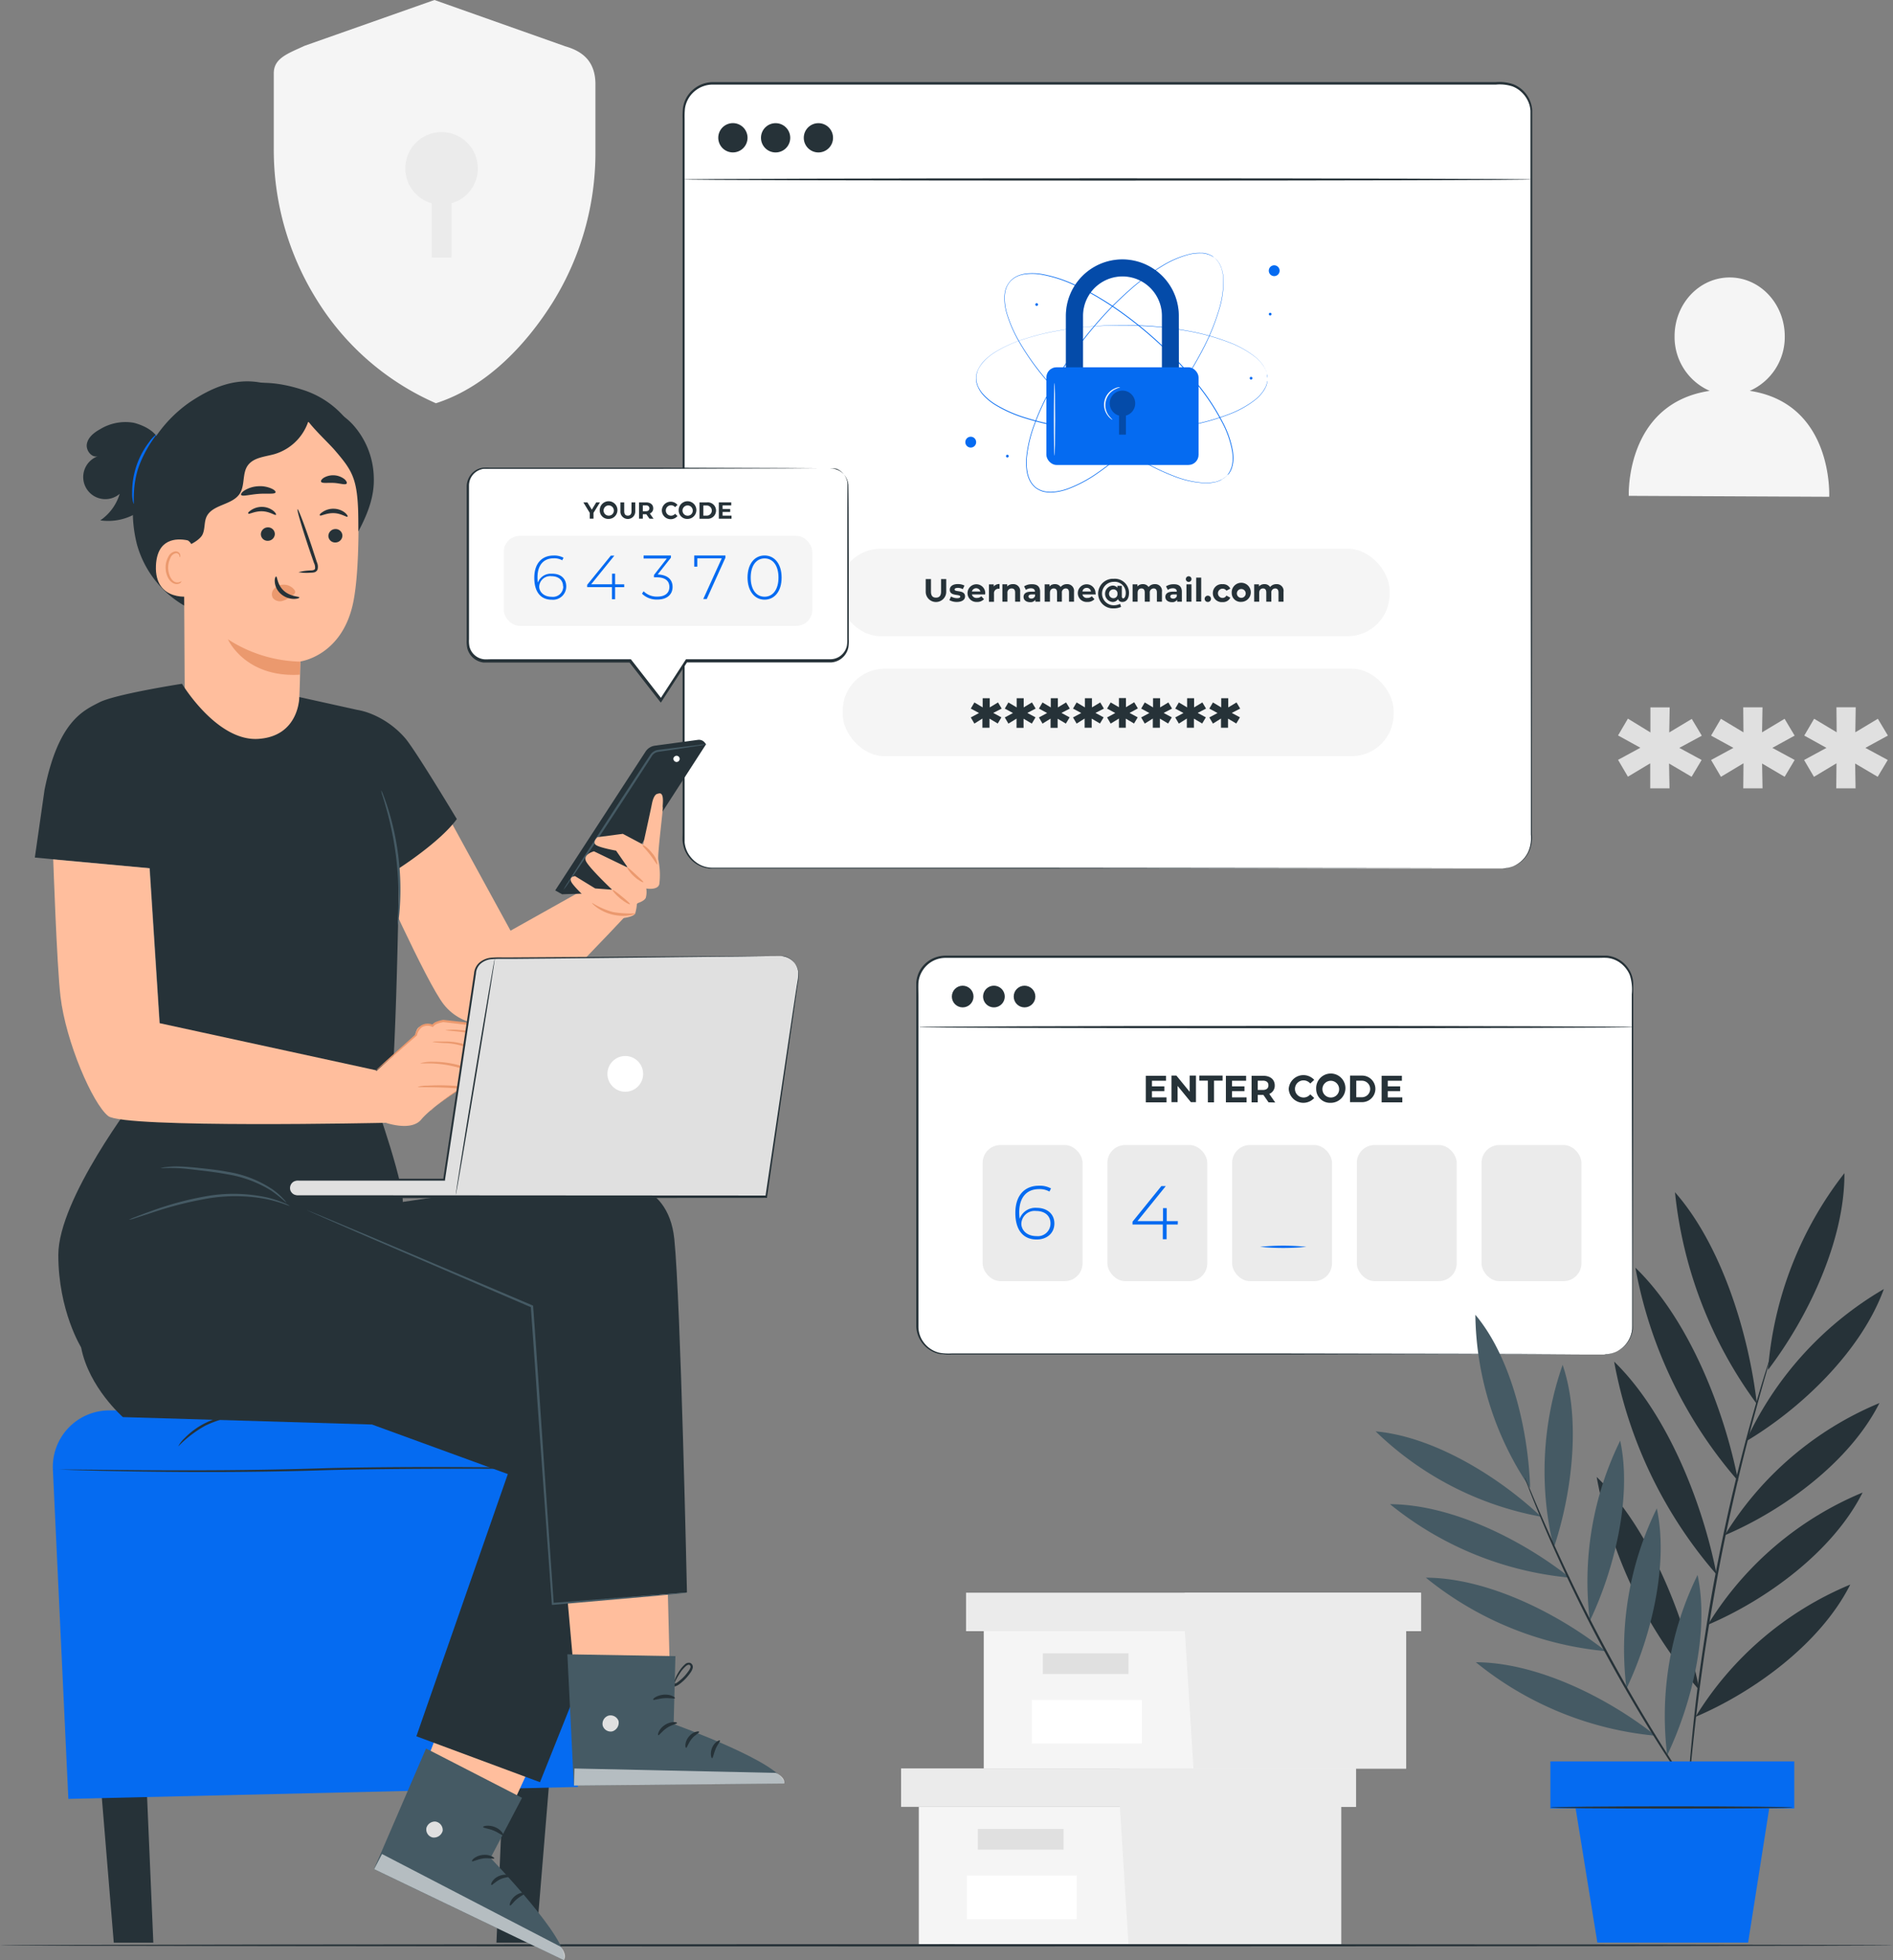 <svg xmlns="http://www.w3.org/2000/svg" width="420" height="434.656" viewBox="0 0 420 434.656"><rect x="0" y="0" width="420" height="434.656" fill="#808080" stroke="none"/><g id="duo-access" transform="translate(-35.93 -29.44)"><g id="freepik--background-complete--inject-2" transform="translate(96.672 29.44)"><path id="Path_10572" data-name="Path 10572" d="M431.15,117.3a13.037,13.037,0,0,0,7.77-12.056c0-7.2-5.425-13.057-12.174-13.086s-12.243,5.778-12.272,12.978a13.018,13.018,0,0,0,7.789,12.164c-18.806,2.835-17.952,23.279-17.952,23.279l44.468.206S449.8,120.118,431.15,117.3Z" transform="translate(-103.676 -30.632)" fill="#f5f5f5"></path><path id="Path_10573" data-name="Path 10573" d="M162.566,39.721,133.5,29.44,104.717,39.583c-3.669,1.707-6.867,2.727-6.867,6.1V62.47a62.7,62.7,0,0,0,9.486,33.354,58.742,58.742,0,0,0,26.487,23.034c11.772-3.767,20.542-13.793,25.918-22.376a62.783,62.783,0,0,0,9.476-33.354V48.03C169.178,43.223,166.588,40.878,162.566,39.721Z" transform="translate(-97.85 -29.44)" fill="#f5f5f5"></path><path id="Path_10574" data-name="Path 10574" d="M143.688,67.383a8.044,8.044,0,1,0-10.242,7.7V87.121h4.395V75.084a8.015,8.015,0,0,0,5.847-7.7Z" transform="translate(-98.415 -30.008)" fill="#ebebeb"></path><path id="Path_10575" data-name="Path 10575" d="M415.476,198.316,420.43,201l-2.227,3.728-5-2.943.1,5.5h-4.277V201.74l-4.954,2.963-2.188-3.728,4.954-2.688-4.954-2.727,2.188-3.728,4.993,3.061V189.34h4.277l-.1,5.552,5-3,2.227,3.728Z" transform="translate(-103.63 -32.48)" fill="#e0e0e0"></path><path id="Path_10576" data-name="Path 10576" d="M436.516,198.316,441.47,201l-2.227,3.728-5-2.943.1,5.5h-4.277l.049-5.552-5,3-2.188-3.728,4.954-2.688L422.92,195.6l2.188-3.728,5,3-.049-5.552h4.277l-.1,5.552,5-3,2.227,3.728Z" transform="translate(-104.03 -32.48)" fill="#e0e0e0"></path><path id="Path_10577" data-name="Path 10577" d="M457.557,198.315,462.52,201l-2.227,3.728-5-2.943.088,5.5H451.1l.049-5.552-5,3-2.188-3.728,4.964-2.688L444,195.588l2.188-3.728,5,3-.049-5.552h4.277l-.088,5.552,5-3,2.227,3.728Z" transform="translate(-104.43 -32.479)" fill="#e0e0e0"></path><path id="Path_10578" data-name="Path 10578" d="M243.74,437.86v30.47h93.7V437.86Z" transform="translate(-100.623 -37.205)" fill="#f5f5f5"></path><path id="Path_10579" data-name="Path 10579" d="M239.73,429.17v8.525H340.644V429.17H239.73Z" transform="translate(-100.547 -37.04)" fill="#ebebeb"></path><path id="Path_10580" data-name="Path 10580" d="M291.122,468.164h47.186v-30.47h3.276V429.17H289.16v7.73Z" transform="translate(-101.487 -37.04)" fill="#ebebeb"></path><rect id="Rectangle_2954" data-name="Rectangle 2954" width="19.002" height="4.591" transform="translate(156.223 405.56)" fill="#e0e0e0"></rect><rect id="Rectangle_2955" data-name="Rectangle 2955" width="24.407" height="9.682" transform="translate(153.77 415.89)" fill="#fff"></rect><path id="Path_10581" data-name="Path 10581" d="M258.43,398.15v30.469h93.714V398.15Z" transform="translate(-100.903 -36.45)" fill="#f5f5f5"></path><path id="Path_10582" data-name="Path 10582" d="M254.42,389.46v8.525H355.344V389.46H254.42Z" transform="translate(-100.826 -36.285)" fill="#ebebeb"></path><path id="Path_10583" data-name="Path 10583" d="M305.822,428.454h47.186V397.985h3.276V389.46H303.86v7.74Z" transform="translate(-101.766 -36.285)" fill="#ebebeb"></path><rect id="Rectangle_2956" data-name="Rectangle 2956" width="19.002" height="4.591" transform="translate(170.633 366.615)" fill="#e0e0e0"></rect><rect id="Rectangle_2957" data-name="Rectangle 2957" width="24.407" height="9.682" transform="translate(168.191 376.935)" fill="#fff"></rect></g><g id="freepik--Floor--inject-2" transform="translate(35.93 460.545)"><path id="Path_10584" data-name="Path 10584" d="M455.93,469.155c0,.137-94.028.255-209.99.255s-210.01-.118-210.01-.255,94.008-.255,210.01-.255S455.93,469,455.93,469.155Z" transform="translate(-35.93 -468.9)" fill="#263238"></path></g><g id="freepik--window-2--inject-2" transform="translate(239.22 241.353)"><rect id="Rectangle_2958" data-name="Rectangle 2958" width="158.704" height="88.191" rx="6.38" transform="translate(0.226 0.255)" fill="#fff"></rect><path id="Path_10585" data-name="Path 10585" d="M395.841,333.906a7.647,7.647,0,0,0,1.226-.147,6.356,6.356,0,0,0,3.149-1.717,6.22,6.22,0,0,0,1.422-2.237,6.583,6.583,0,0,0,.353-1.5v-9.81c0-12.233-.049-29.91-.078-51.757V254.014a10.374,10.374,0,0,0-.451-4.3,6.063,6.063,0,0,0-5.013-3.767c-.726-.049-1.53,0-2.3,0H249.664a6,6,0,0,0-5.042,2.727,5.935,5.935,0,0,0-.981,2.786c-.049.981,0,2.06,0,3.08v73.407a6.17,6.17,0,0,0,.687,2.531,6.1,6.1,0,0,0,4.061,3.051,12.332,12.332,0,0,0,2.639.137H325.1l51.757.078,14.067.049h0l-14.067.049-51.757.078H251.028a12.987,12.987,0,0,1-2.737-.147,6.524,6.524,0,0,1-4.375-3.3,6.445,6.445,0,0,1-.755-2.727v-76.3a6.524,6.524,0,0,1,.981-3.021,6.681,6.681,0,0,1,2.354-2.178,6.788,6.788,0,0,1,3.12-.795H396.439a6.455,6.455,0,0,1,2.256.667,6.524,6.524,0,0,1,3.09,3.355,6.229,6.229,0,0,1,.451,2.237v14.931c0,21.847-.069,39.524-.088,51.757v9.82a6.591,6.591,0,0,1-.373,1.53,6.248,6.248,0,0,1-1.462,2.266,6.328,6.328,0,0,1-3.218,1.7,5.886,5.886,0,0,1-.922.1Z" transform="translate(-243.16 -245.46)" fill="#263238"></path><path id="Path_10586" data-name="Path 10586" d="M299.671,277.4v1.1H295.08V272.61h4.473v1.1h-3.11v1.246h2.747v1.069h-2.747V277.4Z" transform="translate(-244.147 -245.976)" fill="#263238"></path><path id="Path_10587" data-name="Path 10587" d="M306.315,272.57v5.886h-1.128l-2.943-3.6v3.6H300.89V272.57h1.089l2.943,3.6v-3.6Z" transform="translate(-244.258 -245.975)" fill="#263238"></path><path id="Path_10588" data-name="Path 10588" d="M309.073,273.688h-1.9V272.57h5.17v1.118h-1.9V278.5h-1.364Z" transform="translate(-244.377 -245.975)" fill="#263238"></path><path id="Path_10589" data-name="Path 10589" d="M317.781,277.4v1.1H313.19V272.61h4.483v1.1h-3.12v1.246h2.757v1.069h-2.757V277.4Z" transform="translate(-244.491 -245.976)" fill="#263238"></path><path id="Path_10590" data-name="Path 10590" d="M322.767,278.5l-1.148-1.648h-1.256V278.5H319V272.61h2.57c1.579,0,2.57.814,2.57,2.148a1.962,1.962,0,0,1-1.216,1.874l1.324,1.9Zm-1.285-4.807h-1.118v2.06h1.118c.834,0,1.256-.383,1.256-1.03S322.316,273.689,321.482,273.689Z" transform="translate(-244.602 -245.976)" fill="#263238"></path><path id="Path_10591" data-name="Path 10591" d="M327.4,275.53a3.267,3.267,0,0,1,5.66-2.021l-.883.814a1.962,1.962,0,0,0-1.491-.7,1.9,1.9,0,0,0,0,3.8,1.883,1.883,0,0,0,1.491-.7l.883.814a3.257,3.257,0,0,1-5.66-2.011Z" transform="translate(-244.762 -245.973)" fill="#263238"></path><path id="Path_10592" data-name="Path 10592" d="M333.61,275.524a3.247,3.247,0,1,1,3.237,3.071,3.061,3.061,0,0,1-3.237-3.071Zm5.091,0a1.854,1.854,0,1,0-1.854,1.893,1.815,1.815,0,0,0,1.854-1.893Z" transform="translate(-244.88 -245.966)" fill="#263238"></path><path id="Path_10593" data-name="Path 10593" d="M341.28,272.57h2.668a2.943,2.943,0,1,1,0,5.886H341.26Zm2.619,4.8a1.834,1.834,0,0,0,0-3.669h-1.246v3.669Z" transform="translate(-245.025 -245.975)" fill="#263238"></path><path id="Path_10594" data-name="Path 10594" d="M353,277.4v1.1H348.41V272.61h4.5v1.1h-3.139v1.246h2.757v1.069h-2.757V277.4Z" transform="translate(-245.161 -245.976)" fill="#263238"></path><rect id="Rectangle_2959" data-name="Rectangle 2959" width="22.161" height="30.185" rx="3.95" transform="translate(14.734 41.986)" fill="#ebebeb"></rect><rect id="Rectangle_2960" data-name="Rectangle 2960" width="22.161" height="30.185" rx="3.95" transform="translate(42.408 41.986)" fill="#ebebeb"></rect><rect id="Rectangle_2961" data-name="Rectangle 2961" width="22.161" height="30.185" rx="3.95" transform="translate(70.082 41.986)" fill="#ebebeb"></rect><rect id="Rectangle_2962" data-name="Rectangle 2962" width="22.161" height="30.185" rx="3.95" transform="translate(97.746 41.986)" fill="#ebebeb"></rect><rect id="Rectangle_2963" data-name="Rectangle 2963" width="22.161" height="30.185" rx="3.95" transform="translate(125.419 41.986)" fill="#ebebeb"></rect><path id="Path_10595" data-name="Path 10595" d="M274.232,305.838c0,2.148-1.668,3.551-3.924,3.551-3.1,0-4.738-2.227-4.738-5.886,0-3.983,2.129-6.043,5.238-6.043a5.18,5.18,0,0,1,2.678.608l-.353.687a4.414,4.414,0,0,0-2.325-.54c-2.639,0-4.375,1.736-4.375,5.16a10.132,10.132,0,0,0,.1,1.413,3.7,3.7,0,0,1,3.757-2.423C272.643,302.365,274.232,303.738,274.232,305.838Zm-.863,0c0-1.677-1.207-2.776-3.2-2.776a2.943,2.943,0,0,0-3.267,2.815c0,1.383,1.158,2.757,3.365,2.757a2.8,2.8,0,0,0,3.1-2.8Z" transform="translate(-243.586 -246.449)" fill="#056bf1"></path><path id="Path_10596" data-name="Path 10596" d="M302.105,306.065h-2.472v3.267h-.844v-3.267h-6.72v-.618l6.4-7.9h.981l-6.278,7.76h5.66v-2.874h.824v2.874h2.472Z" transform="translate(-244.09 -246.45)" fill="#056bf1"></path><path id="Path_10597" data-name="Path 10597" d="M331.191,311.265a51.831,51.831,0,0,1-10.271,0A51.821,51.821,0,0,1,331.191,311.265Z" transform="translate(-244.638 -246.706)" fill="#056bf1"></path><circle id="Ellipse_190" data-name="Ellipse 190" cx="2.403" cy="2.403" r="2.403" transform="translate(7.897 6.661)" fill="#263238"></circle><path id="Path_10598" data-name="Path 10598" d="M263.077,254.653a2.4,2.4,0,1,1-2.4-2.4,2.4,2.4,0,0,1,2.4,2.4Z" transform="translate(-243.447 -245.589)" fill="#263238"></path><circle id="Ellipse_191" data-name="Ellipse 191" cx="2.403" cy="2.403" r="2.403" transform="translate(21.621 6.661)" fill="#263238"></circle><path id="Path_10599" data-name="Path 10599" d="M402.344,261.6c0,.137-35.541.255-79.362.255s-79.362-.118-79.362-.255,35.522-.255,79.362-.255S402.344,261.448,402.344,261.6Z" transform="translate(-243.169 -245.762)" fill="#263238"></path></g><g id="freepik--window-1--inject-2" transform="translate(187.353 47.612)"><rect id="Rectangle_2964" data-name="Rectangle 2964" width="188.114" height="174.096" rx="6.56" transform="translate(0.218 0.32)" fill="#fff"></rect><path id="Path_10600" data-name="Path 10600" d="M372.185,222.38h.461a6.525,6.525,0,0,0,1.344-.255,6.406,6.406,0,0,0,3.924-3.4,7.789,7.789,0,0,0,.608-3.865c0-1.462,0-3.071,0-4.807v-12c0-18.05-.049-44.144-.088-76.439V54.376a6.21,6.21,0,0,0-4.022-5.435,9.241,9.241,0,0,0-3.62-.392H196.961a6.21,6.21,0,0,0-4.012,1.5,6.141,6.141,0,0,0-2.119,3.836,19,19,0,0,0-.069,2.256V216.553a6.376,6.376,0,0,0,.422,1.756,6.21,6.21,0,0,0,2.227,2.786,6.112,6.112,0,0,0,3.365,1.1h70.945l76.439.088h20.777l-20.777.049-76.439.078H196.764a6.641,6.641,0,0,1-5.994-4.159,6.965,6.965,0,0,1-.461-1.884c-.049-.667,0-1.275,0-1.913V56.092a17,17,0,0,1,.078-2.325,6.543,6.543,0,0,1,2.237-4.1A6.749,6.749,0,0,1,196.961,48H370.733a9.574,9.574,0,0,1,3.777.432,6.651,6.651,0,0,1,4.307,5.817q0,7.357,0,14.479v52.787c0,32.274-.059,58.388-.078,76.439v16.8a7.849,7.849,0,0,1-.647,3.924,6.416,6.416,0,0,1-5.386,3.639Z" transform="translate(-190.288 -47.964)" fill="#263238"></path><path id="Path_10601" data-name="Path 10601" d="M204.874,60.527a3.247,3.247,0,1,1-.948-2.3A3.257,3.257,0,0,1,204.874,60.527Z" transform="translate(-190.441 -48.141)" fill="#263238"></path><circle id="Ellipse_192" data-name="Ellipse 192" cx="3.247" cy="3.247" r="3.247" transform="translate(17.415 9.139)" fill="#263238"></circle><circle id="Ellipse_193" data-name="Ellipse 193" cx="3.247" cy="3.247" r="3.247" transform="translate(26.911 9.139)" fill="#263238"></circle><path id="Path_10602" data-name="Path 10602" d="M378.624,70c0,.147-42.114.255-94.057.255S190.51,70.142,190.51,70s42.1-.255,94.057-.255S378.624,69.848,378.624,70Z" transform="translate(-190.292 -48.378)" fill="#263238"></path><path id="Path_10603" data-name="Path 10603" d="M312.522,135.982s.069-.108.226-.3l.128-.167.128-.226a4.378,4.378,0,0,0,.285-.569c0-.108.1-.226.137-.353l.118-.412a3.5,3.5,0,0,0,.1-.461c0-.167.059-.334.069-.51a9.7,9.7,0,0,0-.118-2.443,21.582,21.582,0,0,0-2.237-6.308,49.7,49.7,0,0,0-4.817-7.485,76.6,76.6,0,0,0-7.171-8.064,88.115,88.115,0,0,0-9.427-8.034c-1.756-1.295-3.61-2.551-5.562-3.728a53.589,53.589,0,0,0-6.19-3.247,29.165,29.165,0,0,0-6.867-2.158,12.105,12.105,0,0,0-3.669-.088,6.68,6.68,0,0,0-1.776.51,5.21,5.21,0,0,0-1.481,1.089,4.9,4.9,0,0,0-.922,1.6,6.77,6.77,0,0,0-.3,1.825,12.311,12.311,0,0,0,.5,3.639,29.1,29.1,0,0,0,2.943,6.592,52.825,52.825,0,0,0,3.924,5.778c1.393,1.805,2.855,3.512,4.336,5.111a87.307,87.307,0,0,0,9.064,8.446,76.033,76.033,0,0,0,8.829,6.21,49.724,49.724,0,0,0,7.985,3.924,22.1,22.1,0,0,0,6.524,1.511,10.377,10.377,0,0,0,2.433-.167,2,2,0,0,0,.49-.128,4.068,4.068,0,0,0,.451-.147l.392-.167.343-.177a3.541,3.541,0,0,0,.53-.353l.206-.147.157-.147c.177-.177.275-.255.275-.255l-.265.265-.157.147-.2.157a3.216,3.216,0,0,1-.54.353l-.324.216-.4.167a2.943,2.943,0,0,1-.441.147,4.172,4.172,0,0,1-.5.137,9.477,9.477,0,0,1-2.452.177,21.758,21.758,0,0,1-6.543-1.481,49.823,49.823,0,0,1-8.015-3.924,76.163,76.163,0,0,1-8.829-6.21,86.324,86.324,0,0,1-9.084-8.446c-1.481-1.6-2.943-3.306-4.346-5.111a54.662,54.662,0,0,1-3.924-5.8,29.156,29.156,0,0,1-2.943-6.622,12.234,12.234,0,0,1-.51-3.689,6.994,6.994,0,0,1,.314-1.854,5.287,5.287,0,0,1,.981-1.658,5.042,5.042,0,0,1,1.53-1.118,6.994,6.994,0,0,1,1.815-.53,12.419,12.419,0,0,1,3.718.088,29.292,29.292,0,0,1,6.916,2.178,52.97,52.97,0,0,1,6.2,3.257c1.962,1.177,3.816,2.433,5.572,3.738a86.2,86.2,0,0,1,9.427,8.064,75.887,75.887,0,0,1,7.181,8.083,49.566,49.566,0,0,1,4.8,7.5,21.71,21.71,0,0,1,2.227,6.337,9.751,9.751,0,0,1,.1,2.462,3.81,3.81,0,0,1-.078.5,2.129,2.129,0,0,1-.1.461l-.118.422a2.939,2.939,0,0,1-.147.353,2.552,2.552,0,0,1-.294.569,1.237,1.237,0,0,1-.128.226l-.128.167Z" transform="translate(-191.672 -48.786)" fill="#056bf1"></path><path id="Path_10604" data-name="Path 10604" d="M321.3,114.7v-.579a.511.511,0,0,0-.049-.255,3.09,3.09,0,0,0-.167-.618,1.1,1.1,0,0,0-.128-.353l-.2-.392a2.135,2.135,0,0,0-.235-.4,3.541,3.541,0,0,0-.284-.422,9.143,9.143,0,0,0-1.707-1.746,21.787,21.787,0,0,0-5.886-3.218,49.353,49.353,0,0,0-8.574-2.384A76.046,76.046,0,0,0,293.29,103.1a88.514,88.514,0,0,0-12.39.265c-2.168.206-4.385.51-6.632.932a52.282,52.282,0,0,0-6.779,1.7,28.45,28.45,0,0,0-6.573,2.943,11.978,11.978,0,0,0-2.8,2.374,6.633,6.633,0,0,0-.981,1.56,4.974,4.974,0,0,0-.392,1.805,5.219,5.219,0,0,0,.383,1.805,6.963,6.963,0,0,0,.981,1.56,12.3,12.3,0,0,0,2.806,2.384,29.058,29.058,0,0,0,6.573,2.943,55.674,55.674,0,0,0,6.779,1.7c2.247.422,4.464.716,6.632.922a87.162,87.162,0,0,0,12.39.275,79.063,79.063,0,0,0,10.791-1.177,49.354,49.354,0,0,0,8.574-2.384,22.337,22.337,0,0,0,5.886-3.218,9.437,9.437,0,0,0,1.707-1.746,3.631,3.631,0,0,0,.284-.432,2.139,2.139,0,0,0,.236-.4l.2-.383c.049-.128.088-.245.128-.363a2.942,2.942,0,0,0,.167-.618.426.426,0,0,1,.049-.245v.255a3,3,0,0,1-.157.618,1.152,1.152,0,0,1-.128.363l-.186.392a3.63,3.63,0,0,1-.235.412,4.558,4.558,0,0,1-.284.422,9.2,9.2,0,0,1-1.707,1.766,21.709,21.709,0,0,1-5.886,3.247,49.13,49.13,0,0,1-8.584,2.413,77.5,77.5,0,0,1-10.791,1.256,87.17,87.17,0,0,1-12.4-.255c-2.178-.206-4.4-.5-6.651-.922a56.426,56.426,0,0,1-6.8-1.7,28.87,28.87,0,0,1-6.6-2.943,12.253,12.253,0,0,1-2.835-2.4,6.945,6.945,0,0,1-.981-1.6,4.522,4.522,0,0,1,0-3.728,7.3,7.3,0,0,1,.981-1.6,12.5,12.5,0,0,1,2.855-2.4,29.136,29.136,0,0,1,6.612-2.943,52.814,52.814,0,0,1,6.788-1.7c2.256-.422,4.473-.716,6.651-.922A87.229,87.229,0,0,1,293.29,103a75.987,75.987,0,0,1,10.791,1.265,48.793,48.793,0,0,1,8.584,2.4,21.708,21.708,0,0,1,5.886,3.247,9.487,9.487,0,0,1,1.707,1.766,3.634,3.634,0,0,1,.284.432,2.939,2.939,0,0,1,.235.412l.186.383c.049.128.088.255.128.363a3.082,3.082,0,0,1,.157.628v.461A1.723,1.723,0,0,1,321.3,114.7Z" transform="translate(-191.55 -49.009)" fill="#056bf1"></path><path id="Path_10605" data-name="Path 10605" d="M309.721,87.64l-.324-.206-.177-.118a1.638,1.638,0,0,0-.226-.108,3.041,3.041,0,0,0-.589-.245,1.947,1.947,0,0,1-.363-.118l-.422-.088a3.474,3.474,0,0,0-.461-.069,4.323,4.323,0,0,0-.51,0,9.81,9.81,0,0,0-2.433.275,22.161,22.161,0,0,0-6.141,2.678,48.649,48.649,0,0,0-7.132,5.317,76.524,76.524,0,0,0-7.554,7.711,87.093,87.093,0,0,0-7.367,9.957c-1.158,1.834-2.3,3.8-3.335,5.758a52.973,52.973,0,0,0-2.815,6.4,29.517,29.517,0,0,0-1.677,7.014,12.125,12.125,0,0,0,.167,3.669A6.975,6.975,0,0,0,269,137.2a4.953,4.953,0,0,0,1.187,1.413,5.082,5.082,0,0,0,1.658.795,6.78,6.78,0,0,0,1.834.186,12.213,12.213,0,0,0,3.6-.755,29.116,29.116,0,0,0,6.376-3.375,53.551,53.551,0,0,0,5.494-4.316c1.707-1.521,3.306-3.09,4.8-4.679a88.11,88.11,0,0,0,7.8-9.623,76.518,76.518,0,0,0,5.592-9.231,49.225,49.225,0,0,0,3.375-8.23,21.986,21.986,0,0,0,1.05-6.622,9.123,9.123,0,0,0-.334-2.413,1.686,1.686,0,0,0-.157-.491,2.837,2.837,0,0,0-.177-.432l-.186-.383c-.069-.118-.147-.226-.206-.324a2.881,2.881,0,0,0-.392-.51l-.157-.2L310,87.875l-.275-.255.285.245.157.137a1.586,1.586,0,0,1,.167.186,3.159,3.159,0,0,1,.392.51c.069.108.147.206.216.324l.186.392a2.482,2.482,0,0,1,.186.432c.049.157.118.314.157.49a9.093,9.093,0,0,1,.353,2.423,21.7,21.7,0,0,1-1.03,6.641,50.083,50.083,0,0,1-3.355,8.26,76.658,76.658,0,0,1-5.592,9.251,86.217,86.217,0,0,1-7.8,9.643c-1.491,1.6-3.09,3.178-4.807,4.7a54.045,54.045,0,0,1-5.5,4.326,28.95,28.95,0,0,1-6.406,3.394,12.419,12.419,0,0,1-3.639.765,7.182,7.182,0,0,1-1.884-.186,5.317,5.317,0,0,1-1.707-.834,5.121,5.121,0,0,1-1.226-1.452,7.16,7.16,0,0,1-.657-1.776,12.4,12.4,0,0,1-.157-3.708,29.047,29.047,0,0,1,1.687-7.053,53.136,53.136,0,0,1,2.815-6.406c1.05-2.04,2.178-3.983,3.345-5.827a88.378,88.378,0,0,1,7.4-9.957,75.542,75.542,0,0,1,7.573-7.7,49.512,49.512,0,0,1,7.161-5.317,21.993,21.993,0,0,1,6.17-2.649,9.446,9.446,0,0,1,2.443-.275h.51a3.393,3.393,0,0,1,.471.069l.422.088.363.128a3.021,3.021,0,0,1,.589.255,1.64,1.64,0,0,1,.226.108l.177.128Z" transform="translate(-191.765 -48.698)" fill="#056bf1"></path><path id="Path_10606" data-name="Path 10606" d="M256.31,128.513a1.2,1.2,0,1,1-.849-.353A1.2,1.2,0,0,1,256.31,128.513Z" transform="translate(-191.504 -49.489)" fill="#056bf1"></path><path id="Path_10607" data-name="Path 10607" d="M325.293,90.607a1.2,1.2,0,1,1-.354-.85A1.207,1.207,0,0,1,325.293,90.607Z" transform="translate(-192.809 -48.752)" fill="#056bf1"></path><path id="Path_10608" data-name="Path 10608" d="M264.058,132.534a.3.3,0,1,1-.3-.3A.3.3,0,0,1,264.058,132.534Z" transform="translate(-191.679 -49.566)" fill="#056bf1"></path><path id="Path_10609" data-name="Path 10609" d="M270.688,98.274a.3.3,0,1,1-.3-.3A.3.3,0,0,1,270.688,98.274Z" transform="translate(-191.805 -48.915)" fill="#056bf1"></path><path id="Path_10610" data-name="Path 10610" d="M319.178,114.924a.3.3,0,1,1-.3-.3A.3.3,0,0,1,319.178,114.924Z" transform="translate(-192.727 -49.231)" fill="#056bf1"></path><path id="Path_10611" data-name="Path 10611" d="M323.5,100.444a.3.3,0,1,1-.3-.3A.3.3,0,0,1,323.5,100.444Z" transform="translate(-192.809 -48.956)" fill="#056bf1"></path><path id="Path_10612" data-name="Path 10612" d="M302.084,121.12h-3.767V100.607a8.76,8.76,0,0,0-17.52,0V121.12H277V100.607a12.527,12.527,0,1,1,25.054,0Z" transform="translate(-191.936 -48.727)" fill="#056bf1"></path><g id="Group_4427" data-name="Group 4427" transform="translate(85.064 39.353)" opacity="0.3"><path id="Path_10613" data-name="Path 10613" d="M302.084,121.12h-3.767V100.607a8.76,8.76,0,0,0-17.52,0V121.12H277V100.607a12.527,12.527,0,1,1,25.054,0Z" transform="translate(-277 -88.08)"></path></g><rect id="Rectangle_2965" data-name="Rectangle 2965" width="33.766" height="21.66" rx="2.25" transform="translate(80.737 63.27)" fill="#056bf1"></rect><g id="Group_4428" data-name="Group 4428" transform="translate(94.795 68.437)" opacity="0.3"><path id="Path_10614" data-name="Path 10614" d="M292.57,120.575a2.825,2.825,0,1,0-3.59,2.7v4.218h1.53v-4.218a2.806,2.806,0,0,0,2.06-2.7Z" transform="translate(-286.92 -117.728)"></path></g><path id="Path_10615" data-name="Path 10615" d="M274.427,132.137c-.078,0-.147-3.61-.147-8.064s.069-8.074.147-8.074.137,3.61.137,8.074S274.5,132.137,274.427,132.137Z" transform="translate(-191.885 -49.257)" fill="#fafafa"></path><path id="Path_10616" data-name="Path 10616" d="M287.514,124.17a.555.555,0,0,1-.334-.186,3.414,3.414,0,0,1-.726-.736,3.924,3.924,0,0,1,1.4-5.935,3.355,3.355,0,0,1,.981-.343,1.04,1.04,0,0,1,.383,0,9.909,9.909,0,0,0-1.266.53,3.924,3.924,0,0,0-1.344,5.65A8.465,8.465,0,0,0,287.514,124.17Z" transform="translate(-192.101 -49.275)" fill="#fafafa"></path><rect id="Rectangle_2966" data-name="Rectangle 2966" width="122.241" height="19.404" rx="9.32" transform="translate(34.651 103.5)" fill="#f5f5f5"></rect><rect id="Rectangle_2967" data-name="Rectangle 2967" width="122.241" height="19.404" rx="9.32" transform="translate(35.543 130.105)" fill="#f5f5f5"></rect><path id="Path_10617" data-name="Path 10617" d="M245.3,163.146V160.34h1.167v2.766c0,.981.412,1.344,1.118,1.344s1.118-.392,1.118-1.344V160.34h1.148v2.806a2.276,2.276,0,1,1-4.552,0Z" transform="translate(-191.334 -50.1)" fill="#263238"></path><path id="Path_10618" data-name="Path 10618" d="M250.65,165.021l.363-.8a2.648,2.648,0,0,0,1.344.373c.52,0,.706-.137.706-.353,0-.628-2.325,0-2.325-1.521,0-.736.657-1.256,1.785-1.256A3.148,3.148,0,0,1,254,161.8l-.373.795a2.168,2.168,0,0,0-1.109-.284c-.5,0-.716.157-.716.353,0,.657,2.325,0,2.325,1.54,0,.716-.657,1.226-1.815,1.226a3.286,3.286,0,0,1-1.668-.412Z" transform="translate(-191.435 -50.122)" fill="#263238"></path><path id="Path_10619" data-name="Path 10619" d="M258.661,163.766h-2.943a1.03,1.03,0,0,0,1.109.775,1.324,1.324,0,0,0,.981-.373l.6.647a2.04,2.04,0,0,1-1.589.618,1.964,1.964,0,1,1,1.864-1.962C258.681,163.55,258.661,163.668,258.661,163.766Zm-2.943-.657h1.893a.981.981,0,0,0-1.893,0Z" transform="translate(-191.511 -50.123)" fill="#263238"></path><path id="Path_10620" data-name="Path 10620" d="M261.954,161.46v1.04H261.7a.981.981,0,0,0-.981,1.079v1.815H259.6v-3.855h1.069v.451a1.54,1.54,0,0,1,1.285-.53Z" transform="translate(-191.606 -50.122)" fill="#263238"></path><path id="Path_10621" data-name="Path 10621" d="M266.584,163.167v2.207h-1.118v-2.031c0-.628-.284-.912-.785-.912a.916.916,0,0,0-.922,1.04v1.9H262.64v-3.855h1.069v.471a1.707,1.707,0,0,1,1.275-.51,1.511,1.511,0,0,1,1.6,1.687Z" transform="translate(-191.663 -50.122)" fill="#263238"></path><path id="Path_10622" data-name="Path 10622" d="M271.1,163.177v2.2h-1.05v-.441a1.265,1.265,0,0,1-1.177.54c-.9,0-1.442-.5-1.442-1.167s.481-1.158,1.658-1.158h.863c0-.471-.284-.755-.893-.755a1.854,1.854,0,0,0-1.108.363l-.4-.785a2.943,2.943,0,0,1,1.668-.471C270.412,161.461,271.1,161.99,271.1,163.177Zm-1.118.981v-.392h-.765c-.53,0-.687.2-.687.451s.235.471.628.471a.824.824,0,0,0,.795-.53Z" transform="translate(-191.754 -50.122)" fill="#263238"></path><path id="Path_10623" data-name="Path 10623" d="M278.714,163.167v2.207H277.6v-2.031c0-.628-.275-.912-.726-.912a.868.868,0,0,0-.853.981v1.962h-1.069v-2.031c0-.628-.265-.912-.736-.912s-.844.324-.844.981v1.962H272.2v-3.855h1.069v.471a1.55,1.55,0,0,1,1.207-.51,1.462,1.462,0,0,1,1.275.638,1.707,1.707,0,0,1,1.393-.638,1.491,1.491,0,0,1,1.57,1.687Z" transform="translate(-191.845 -50.122)" fill="#263238"></path><path id="Path_10624" data-name="Path 10624" d="M283.661,163.766h-2.943a.981.981,0,0,0,1.1.775,1.334,1.334,0,0,0,.981-.373l.589.647a2.021,2.021,0,0,1-1.589.618,1.964,1.964,0,1,1,1.825-1.962A.429.429,0,0,1,283.661,163.766Zm-2.943-.657h1.9a.922.922,0,0,0-.981-.795.9.9,0,0,0-.912.795Z" transform="translate(-191.986 -50.123)" fill="#263238"></path><path id="Path_10625" data-name="Path 10625" d="M291.147,163.389c0,1.285-.589,2.021-1.471,2.021a.981.981,0,0,1-.981-.628,1.364,1.364,0,0,1-1.226.628,1.825,1.825,0,0,1,0-3.63,1.354,1.354,0,0,1,1.1.481v-.422h.981v2.315c0,.343.147.461.343.461s.53-.383.53-1.207a2.443,2.443,0,0,0-2.668-2.462,2.6,2.6,0,1,0,0,5.2,3.355,3.355,0,0,0,1.413-.314l.226.657a3.8,3.8,0,0,1-1.638.343,3.286,3.286,0,1,1,0-6.563,3.139,3.139,0,0,1,3.394,3.12Zm-2.56.206a.883.883,0,0,0-.9-.981.981.981,0,1,0,0,1.962.883.883,0,0,0,.9-.981Z" transform="translate(-192.075 -50.099)" fill="#263238"></path><path id="Path_10626" data-name="Path 10626" d="M298.6,163.167v2.207h-1.118v-2.031c0-.628-.275-.912-.726-.912a.868.868,0,0,0-.853.981v1.962h-1.118v-2.031c0-.628-.265-.912-.736-.912s-.844.324-.844.981v1.962H292.09v-3.855h1.069v.471a1.55,1.55,0,0,1,1.207-.51,1.462,1.462,0,0,1,1.275.638,1.7,1.7,0,0,1,1.383-.638,1.491,1.491,0,0,1,1.579,1.687Z" transform="translate(-192.223 -50.122)" fill="#263238"></path><path id="Path_10627" data-name="Path 10627" d="M303.159,163.177v2.2h-1.04v-.441a1.266,1.266,0,0,1-1.177.54c-.9,0-1.442-.5-1.442-1.167s.481-1.158,1.658-1.158h.883c0-.471-.284-.755-.883-.755a1.8,1.8,0,0,0-1.109.363l-.4-.785a2.943,2.943,0,0,1,1.658-.471C302.482,161.461,303.159,161.99,303.159,163.177Zm-1.118.981v-.392h-.765c-.52,0-.687.2-.687.451s.235.471.628.471a.824.824,0,0,0,.824-.53Z" transform="translate(-192.364 -50.122)" fill="#263238"></path><path id="Path_10628" data-name="Path 10628" d="M304.13,160.328a.638.638,0,0,1,.7-.628.628.628,0,1,1-.7.628Zm.137,1.158h1.109v3.855h-1.109Z" transform="translate(-192.452 -50.088)" fill="#263238"></path><path id="Path_10629" data-name="Path 10629" d="M306.47,160h1.118v5.317H306.47Z" transform="translate(-192.497 -50.094)" fill="#263238"></path><path id="Path_10630" data-name="Path 10630" d="M308.39,164.786a.7.7,0,1,1,.7.7A.7.7,0,0,1,308.39,164.786Z" transform="translate(-192.533 -50.172)" fill="#263238"></path><path id="Path_10631" data-name="Path 10631" d="M310.24,163.452a1.962,1.962,0,0,1,2.148-1.962,1.756,1.756,0,0,1,1.727.981l-.863.461a1.03,1.03,0,1,0-.873,1.609.981.981,0,0,0,.873-.53l.863.471a1.776,1.776,0,0,1-1.727.981,1.962,1.962,0,0,1-2.148-2.011Z" transform="translate(-192.568 -50.122)" fill="#263238"></path><path id="Path_10632" data-name="Path 10632" d="M314.51,163.446a2.119,2.119,0,1,1,2.119,1.962,1.962,1.962,0,0,1-2.119-1.962Zm3.1,0a.981.981,0,1,0-.254.751A.981.981,0,0,0,317.61,163.446Z" transform="translate(-192.649 -50.116)" fill="#263238"></path><path id="Path_10633" data-name="Path 10633" d="M326.1,163.167v2.207h-1.118v-2.031c0-.628-.285-.912-.736-.912a.868.868,0,0,0-.853.981v1.962h-1.118v-2.031c0-.628-.265-.912-.726-.912s-.844.324-.844.981v1.962H319.59v-3.855h1.059v.471a1.57,1.57,0,0,1,1.216-.51,1.432,1.432,0,0,1,1.266.638,1.727,1.727,0,0,1,1.393-.638,1.491,1.491,0,0,1,1.579,1.687Z" transform="translate(-192.746 -50.122)" fill="#263238"></path><path id="Path_10634" data-name="Path 10634" d="M260.473,190.527l1.815.981-.814,1.364-1.834-1.079v2.021h-1.57v-2.04l-1.776,1.118-.8-1.364,1.825-.981-1.825-.981.8-1.364,1.834,1.1V187.27h1.57V189.3l1.834-1.1.814,1.364Z" transform="translate(-191.527 -50.612)" fill="#263238"></path><path id="Path_10635" data-name="Path 10635" d="M268.183,190.527l1.815.981-.814,1.383-1.834-1.079v2.021h-1.56v-2.04l-1.805,1.1-.8-1.364,1.815-.981-1.815-.981.8-1.364,1.834,1.1V187.27h1.56V189.3l1.834-1.1.814,1.364Z" transform="translate(-191.674 -50.612)" fill="#263238"></path><path id="Path_10636" data-name="Path 10636" d="M275.9,190.527l1.815.981-.834,1.383-1.825-1.079v2.021h-1.57v-2.04l-1.785,1.1-.795-1.364,1.815-.981-1.815-.981.795-1.364,1.834,1.1V187.27h1.57V189.3l1.825-1.1.824,1.364Z" transform="translate(-191.821 -50.612)" fill="#263238"></path><path id="Path_10637" data-name="Path 10637" d="M283.593,190.527l1.815.981-.814,1.364-1.834-1.079v2.021h-1.57v-2.04l-1.776,1.118-.8-1.364,1.825-.981-1.825-.981.8-1.364,1.834,1.1V187.27h1.57V189.3l1.834-1.1.814,1.364Z" transform="translate(-191.967 -50.612)" fill="#263238"></path><path id="Path_10638" data-name="Path 10638" d="M291.3,190.526l1.815.981-.814,1.364-1.834-1.079v2.021h-1.521v-2.04l-1.825,1.118-.8-1.364,1.815-.981-1.815-.981.8-1.364,1.825,1.059V187.23h1.56v2.031l1.834-1.1.814,1.364Z" transform="translate(-192.114 -50.612)" fill="#263238"></path><path id="Path_10639" data-name="Path 10639" d="M299.013,190.527l1.815.981-.814,1.364-1.834-1.079v2.021h-1.57v-2.04l-1.785,1.118-.795-1.364,1.815-.981-1.815-.981.795-1.364,1.834,1.1V187.27h1.57V189.3l1.834-1.1.814,1.364Z" transform="translate(-192.26 -50.612)" fill="#263238"></path><path id="Path_10640" data-name="Path 10640" d="M306.713,190.527l1.815.981-.814,1.364-1.834-1.079v2.021h-1.57v-2.04l-1.776,1.118-.8-1.364,1.825-.981-1.825-.981.8-1.364,1.834,1.1V187.27h1.55V189.3l1.834-1.1.814,1.364Z" transform="translate(-192.407 -50.612)" fill="#263238"></path><path id="Path_10641" data-name="Path 10641" d="M314.423,190.527l1.815.981-.814,1.364-1.834-1.079v2.021h-1.56v-2.04l-1.785,1.118-.8-1.364,1.815-.981-1.815-.981.8-1.364,1.834,1.1V187.27h1.56V189.3l1.834-1.1.814,1.364Z" transform="translate(-192.553 -50.612)" fill="#263238"></path></g><g id="freepik--Message--inject-2" transform="translate(139.455 133.122)"><path id="Path_10642" data-name="Path 10642" d="M222.142,135.35H145.723a3.973,3.973,0,0,0-3.973,3.983v34.805a3.924,3.924,0,0,0,3.973,3.973h32.059l6.808,8.741,5.68-8.741h31.872a3.973,3.973,0,0,0,3.973-3.973V139.333a3.983,3.983,0,0,0-3.973-3.983Z" transform="translate(-141.467 -135.136)" fill="#fff"></path><path id="Path_10643" data-name="Path 10643" d="M222.136,135.346h.373a4.139,4.139,0,0,1,1.089.245,3.924,3.924,0,0,1,1.511.981,3.983,3.983,0,0,1,1.05,2.354c.078,3.787.059,9.3.088,16.284v18.05a9.444,9.444,0,0,1-.078,1.727,4.218,4.218,0,0,1-.726,1.648,4.169,4.169,0,0,1-3.169,1.707H190.215l.2-.1c-1.785,2.737-3.708,5.709-5.67,8.731l-.186.284-.216-.265-6.808-8.731.2.1h-32.51a4.248,4.248,0,0,1-3.639-3.276,7.525,7.525,0,0,1-.108-1.668V139.329a4.169,4.169,0,0,1,.284-1.511,4.258,4.258,0,0,1,1.962-2.237,4.16,4.16,0,0,1,1.442-.432q.725-.036,1.452,0h37.9l27.468.078,7.465.049h0l-7.465.049-27.468.078h-39.22a3.639,3.639,0,0,0-1.275.392,3.738,3.738,0,0,0-1.776,1.962,3.678,3.678,0,0,0-.255,1.344v34.1a6.748,6.748,0,0,0,.088,1.56,3.738,3.738,0,0,0,3.208,2.874c.5.049,1.079,0,1.619,0h31l.078.1,6.808,8.731h-.4l5.68-8.731.069-.108H222.3a3.7,3.7,0,0,0,2.874-1.53,3.659,3.659,0,0,0,.667-1.491,9.259,9.259,0,0,0,.079-1.658V154.9c0-6.965,0-12.478.049-16.275a3.924,3.924,0,0,0-.981-2.207,3.973,3.973,0,0,0-1.462-1.03A4.905,4.905,0,0,0,222.136,135.346Z" transform="translate(-141.462 -135.131)" fill="#263238"></path><path id="Path_10644" data-name="Path 10644" d="M170.116,145.325v1.285h-.834v-1.295L167.87,143h.893l.981,1.609.981-1.609h.824Z" transform="translate(-141.964 -135.281)" fill="#263238"></path><path id="Path_10645" data-name="Path 10645" d="M171.58,144.79a1.962,1.962,0,1,1,1.962,1.874,1.874,1.874,0,0,1-1.962-1.874Zm3.12,0a1.138,1.138,0,1,0-1.138,1.148,1.109,1.109,0,0,0,1.138-1.148Z" transform="translate(-142.034 -135.276)" fill="#263238"></path><path id="Path_10646" data-name="Path 10646" d="M176.25,145.011V143h.844v1.962c0,.687.3.981.8.981s.814-.284.814-.981V143h.834v2.031a1.648,1.648,0,1,1-3.3,0Z" transform="translate(-142.123 -135.281)" fill="#263238"></path><path id="Path_10647" data-name="Path 10647" d="M182.775,146.61l-.7-.981H181.3v.981h-.844V143h1.57c.981,0,1.579.5,1.579,1.315a1.177,1.177,0,0,1-.746,1.148l.814,1.167Zm-.785-2.943H181.3v1.295h.687c.51,0,.765-.245.765-.638s-.255-.667-.785-.667Z" transform="translate(-142.203 -135.281)" fill="#263238"></path><path id="Path_10648" data-name="Path 10648" d="M185.62,144.792a1.962,1.962,0,0,1,3.473-1.236l-.54.5a1.158,1.158,0,1,0,0,1.471l.54.49a1.962,1.962,0,0,1-3.473-1.226Z" transform="translate(-142.301 -135.278)" fill="#263238"></path><path id="Path_10649" data-name="Path 10649" d="M189.43,144.79a1.962,1.962,0,1,1,1.962,1.874,1.874,1.874,0,0,1-1.962-1.874Zm3.12,0a1.138,1.138,0,1,0-1.138,1.158,1.109,1.109,0,0,0,1.138-1.158Z" transform="translate(-142.374 -135.276)" fill="#263238"></path><path id="Path_10650" data-name="Path 10650" d="M194.13,143h1.658a1.825,1.825,0,1,1,0,3.63H194.13Zm1.609,2.943a1.128,1.128,0,1,0,0-2.256h-.755v2.256Z" transform="translate(-142.463 -135.281)" fill="#263238"></path><path id="Path_10651" data-name="Path 10651" d="M201.325,145.943v.677H198.51V143h2.747v.667h-1.913v.795h1.687v.657h-1.687v.824Z" transform="translate(-142.546 -135.281)" fill="#263238"></path><rect id="Rectangle_2968" data-name="Rectangle 2968" width="68.463" height="19.953" rx="3.55" transform="translate(8.239 15.145)" fill="#f5f5f5"></rect><path id="Path_10652" data-name="Path 10652" d="M163.863,161.867a2.943,2.943,0,0,1-3.218,2.943c-2.531,0-3.875-1.825-3.875-4.846,0-3.276,1.736-4.954,4.3-4.954a4.3,4.3,0,0,1,2.188.49l-.284.569a3.62,3.62,0,0,0-1.9-.441c-2.168,0-3.59,1.422-3.59,4.228a7.683,7.683,0,0,0,.078,1.158,3.031,3.031,0,0,1,3.08-1.962C162.607,158.983,163.863,160.111,163.863,161.867Zm-.706,0c0-1.383-.981-2.276-2.619-2.276a2.433,2.433,0,0,0-2.678,2.305c0,1.128.981,2.266,2.766,2.266a2.286,2.286,0,0,0,2.57-2.3Z" transform="translate(-141.753 -135.509)" fill="#056bf1"></path><path id="Path_10653" data-name="Path 10653" d="M176.951,162.025H174.93V164.7h-.7v-2.678h-5.5v-.51l5.248-6.475h.785l-5.15,6.357h4.64v-2.354h.677V161.4h2.021Z" transform="translate(-141.98 -135.51)" fill="#056bf1"></path><path id="Path_10654" data-name="Path 10654" d="M187.918,161.975c0,1.609-1.158,2.8-3.384,2.8a4.63,4.63,0,0,1-3.4-1.3l.353-.54a4.13,4.13,0,0,0,3.051,1.187c1.736,0,2.668-.824,2.668-2.139s-.883-2.139-2.815-2.139h-.608v-.51l2.855-3.659h-5.15V155h6.063v.49l-2.943,3.718C186.888,159.3,187.918,160.405,187.918,161.975Z" transform="translate(-142.216 -135.509)" fill="#056bf1"></path><path id="Path_10655" data-name="Path 10655" d="M199.866,155v.49l-4.15,9.172h-.775l4.11-9.035h-5.425v1.854h-.687V155Z" transform="translate(-142.44 -135.509)" fill="#056bf1"></path><path id="Path_10656" data-name="Path 10656" d="M205,159.9c0-3.021,1.56-4.9,3.777-4.9s3.787,1.874,3.787,4.9-1.56,4.9-3.787,4.9S205,162.848,205,159.9Zm6.867,0c0-2.688-1.256-4.248-3.08-4.248s-3.08,1.56-3.08,4.248,1.256,4.248,3.08,4.248S211.867,162.554,211.867,159.9Z" transform="translate(-142.67 -135.509)" fill="#056bf1"></path></g><g id="freepik--Plant--inject-2" transform="translate(341.145 289.578)"><path id="Path_10657" data-name="Path 10657" d="M419.4,416.952c12.841-5.454,27.713-16.176,34.335-29.332A73.2,73.2,0,0,0,419.4,416.952" transform="translate(-348.435 -296.388)" fill="#263238"></path><path id="Path_10658" data-name="Path 10658" d="M422.19,396.142c12.841-5.444,27.713-16.167,34.335-29.322a73.094,73.094,0,0,0-34.335,29.322" transform="translate(-348.488 -295.993)" fill="#263238"></path><path id="Path_10659" data-name="Path 10659" d="M426,375.912c12.851-5.454,27.713-16.176,34.335-29.322A73.123,73.123,0,0,0,426,375.912" transform="translate(-348.561 -295.608)" fill="#263238"></path><path id="Path_10660" data-name="Path 10660" d="M430.72,354.644c12.115-7.161,25.623-19.914,30.685-33.824a75.536,75.536,0,0,0-30.656,33.824" transform="translate(-348.651 -295.118)" fill="#263238"></path><path id="Path_10661" data-name="Path 10661" d="M435.8,338.245c8.829-11.546,17.059-28.733,16.951-43.625A81.128,81.128,0,0,0,435.8,338.245" transform="translate(-348.747 -294.62)" fill="#263238"></path><path id="Path_10662" data-name="Path 10662" d="M432.928,345.89c-1.785-15.617-7.848-35.247-18.168-46.96a95.42,95.42,0,0,0,18.168,46.96" transform="translate(-348.347 -294.702)" fill="#263238"></path><path id="Path_10663" data-name="Path 10663" d="M428.608,363.293c-3.139-16.1-11.085-36.012-22.8-47.3a99.08,99.08,0,0,0,22.8,47.3" transform="translate(-348.177 -295.026)" fill="#263238"></path><path id="Path_10664" data-name="Path 10664" d="M423.749,384.523C420.62,368.4,412.654,348.511,401,337.22a99.079,99.079,0,0,0,22.8,47.3" transform="translate(-348.086 -295.43)" fill="#263238"></path><path id="Path_10665" data-name="Path 10665" d="M419.848,410.593c-3.149-16.1-11.095-36.012-22.8-47.3a99.08,99.08,0,0,0,22.8,47.3" transform="translate(-348.01 -295.926)" fill="#263238"></path><path id="Path_10666" data-name="Path 10666" d="M436.052,336a.705.705,0,0,0-.1.245c-.069.186-.147.422-.245.716-.216.677-.52,1.609-.893,2.786-.775,2.423-1.815,5.945-3.041,10.32s-2.58,9.6-3.973,15.441-2.766,12.3-4.061,19.11-2.305,13.341-3.159,19.286-1.462,11.321-1.9,15.833-.755,8.181-.912,10.722c-.078,1.236-.137,2.207-.186,2.943v.765a.844.844,0,0,0,0,.255.805.805,0,0,0,.049-.255,2.848,2.848,0,0,1,.078-.755c.069-.706.167-1.677.284-2.943.216-2.521.579-6.18,1.069-10.693s1.167-9.869,2.011-15.8,1.962-12.449,3.2-19.257,2.668-13.253,4.012-19.1,2.678-11.075,3.865-15.46,2.168-7.917,2.884-10.349l.8-2.815c.078-.294.137-.54.2-.736A.979.979,0,0,0,436.052,336Z" transform="translate(-348.401 -295.407)" fill="#263238"></path><path id="Path_10667" data-name="Path 10667" d="M412.99,425.406c5.444-11.4,9.408-27.468,6.739-39.956a70.857,70.857,0,0,0-6.739,39.956" transform="translate(-348.303 -296.347)" fill="#455a64"></path><path id="Path_10668" data-name="Path 10668" d="M403.78,410.356c5.444-11.409,9.408-27.468,6.73-39.956a70.759,70.759,0,0,0-6.73,39.956" transform="translate(-348.128 -296.061)" fill="#455a64"></path><path id="Path_10669" data-name="Path 10669" d="M395.5,395.046c5.444-11.409,9.408-27.468,6.73-39.956a70.759,70.759,0,0,0-6.73,39.956" transform="translate(-347.971 -295.77)" fill="#455a64"></path><path id="Path_10670" data-name="Path 10670" d="M387.31,378.524c4.052-12.066,6.082-28.527,1.962-40.564a71.327,71.327,0,0,0-1.962,40.564" transform="translate(-347.786 -295.444)" fill="#455a64"></path><path id="Path_10671" data-name="Path 10671" d="M381.764,365.045c-.4-12.841-4.179-28.929-12.154-38.415a69.65,69.65,0,0,0,12.154,38.415" transform="translate(-347.489 -295.229)" fill="#455a64"></path><path id="Path_10672" data-name="Path 10672" d="M383.778,371.913c-9.447-8.907-23.809-17.766-36.718-18.923a71.112,71.112,0,0,0,36.718,18.923" transform="translate(-347.06 -295.73)" fill="#455a64"></path><path id="Path_10673" data-name="Path 10673" d="M390.226,385.744c-10.585-8.4-26.32-16.265-39.916-16.294a74.143,74.143,0,0,0,39.916,16.294" transform="translate(-347.122 -296.043)" fill="#455a64"></path><path id="Path_10674" data-name="Path 10674" d="M398.327,402.354c-10.585-8.387-26.31-16.265-39.907-16.294a74.143,74.143,0,0,0,39.907,16.294" transform="translate(-347.276 -296.358)" fill="#455a64"></path><path id="Path_10675" data-name="Path 10675" d="M409.636,421.474c-10.585-8.4-26.32-16.265-39.916-16.3a74.084,74.084,0,0,0,39.916,16.3" transform="translate(-347.491 -296.722)" fill="#455a64"></path><path id="Path_10676" data-name="Path 10676" d="M380.78,363.42a.6.6,0,0,0,.059.206l.216.608.883,2.305c.775,1.962,1.962,4.9,3.463,8.417,3.021,7.053,7.5,16.677,13.067,27.016,2.786,5.15,5.582,10,8.191,14.342s5.091,8.211,7.22,11.409,3.924,5.758,5.14,7.5l1.452,1.962.383.51c.088.118.137.177.147.167a1.718,1.718,0,0,0-.108-.2l-.343-.54c-.343-.5-.795-1.187-1.373-2.05-1.216-1.776-2.943-4.365-5.013-7.583s-4.513-7.1-7.122-11.448-5.366-9.2-8.152-14.352c-5.562-10.241-10.045-19.855-13.175-26.918-1.55-3.512-2.776-6.367-3.6-8.348l-.981-2.276-.265-.589a.9.9,0,0,0-.088-.147Z" transform="translate(-347.701 -295.928)" fill="#263238"></path><path id="Path_10677" data-name="Path 10677" d="M386.58,427.59h54.111v10.428h-5.562l-4.679,29.744H397l-4.817-29.744h-5.6Z" transform="translate(-347.811 -297.148)" fill="#056bf1"></path><path id="Path_10678" data-name="Path 10678" d="M386.58,438c0-.137,12.027-.255,26.859-.255s26.859.118,26.859.255-12.017.245-26.859.245S386.58,438.132,386.58,438Z" transform="translate(-347.811 -297.341)" fill="#263238"></path></g><g id="freepik--Character--inject-2" transform="translate(43.66 114.002)"><path id="Path_10679" data-name="Path 10679" d="M70.377,467.794H61.6L58.34,428.25H68.68Z" transform="translate(-44.086 -121.584)" fill="#263238"></path><path id="Path_10680" data-name="Path 10680" d="M148.21,467.794h8.78l3.257-39.544h-10.34Z" transform="translate(-45.795 -121.584)" fill="#263238"></path><path id="Path_10681" data-name="Path 10681" d="M164.372,431.742,51.323,434.391,47.89,361.376A12.527,12.527,0,0,1,60.407,348.25H156.73a12.537,12.537,0,0,1,12.508,13.4Z" transform="translate(-43.887 -120.063)" fill="#056bf1"></path><path id="Path_10682" data-name="Path 10682" d="M170.17,361.374h-1.246l-3.561.059H152.257c-11.066,0-26.349-.1-43.222.294-16.883.559-32.186.461-43.242.294-5.533-.088-10.016-.2-13.106-.294l-3.561-.118H48.2a1.228,1.228,0,0,1-.314,0h4.8l13.106.128c11.066.078,26.349.118,43.232-.451,16.883-.383,32.167-.206,43.232-.128l13.106.108,3.561.049h.932Z" transform="translate(-43.888 -120.306)" fill="#263238"></path><path id="Path_10683" data-name="Path 10683" d="M89.66,349.409a26.162,26.162,0,0,0-7.338,2.207,25.809,25.809,0,0,0-6.092,4.65,6.768,6.768,0,0,1,1.4-1.825,16.961,16.961,0,0,1,9.731-4.964,6.552,6.552,0,0,1,2.3-.069Z" transform="translate(-44.426 -120.084)" fill="#263238"></path><path id="Path_10684" data-name="Path 10684" d="M137,214.08l13.812,25.241L171.02,228l9.81,3.247s-24.76,26.9-28.792,28.3-11.664,1.628-16.02-3.836c-3.924-4.974-15.539-31.068-15.539-31.068Z" transform="translate(-45.268 -117.512)" fill="#ffbe9d"></path><path id="Path_10685" data-name="Path 10685" d="M194.667,197.268a1.638,1.638,0,0,0-1.491-.589l-9.6,1.295a2.943,2.943,0,0,0-2.05,1.334L161.5,230.063l1.53.853,10.654-.334,21.287-32.932Z" transform="translate(-46.048 -117.181)" fill="#263238"></path><path id="Path_10686" data-name="Path 10686" d="M188.357,201.33a.687.687,0,1,0,.069-.824A.608.608,0,0,0,188.357,201.33Z" transform="translate(-46.556 -117.25)" fill="#fff"></path><path id="Path_10687" data-name="Path 10687" d="M195.007,197.67a11.771,11.771,0,0,1-1.864.363l-5.1.795-3.522.51a2.011,2.011,0,0,0-1.491.883l-1.138,1.766c-1.579,2.423-3.3,5.081-5.1,7.848-3.639,5.572-6.955,10.6-9.388,14.234l-2.894,4.336a12.454,12.454,0,0,1-1.128,1.53,10.543,10.543,0,0,1,.981-1.648l2.747-4.375c2.345-3.689,5.6-8.75,9.241-14.322,1.825-2.776,3.561-5.425,5.14-7.848.4-.6.795-1.187,1.167-1.766a2.492,2.492,0,0,1,1.834-1.059l3.541-.451,5.131-.608A11.713,11.713,0,0,1,195.007,197.67Z" transform="translate(-46.083 -117.2)" fill="#455a64"></path><path id="Path_10688" data-name="Path 10688" d="M184.355,208.858s-.853-.147-1.324,2.2-1.962,9.074-1.962,9.074l-4.493-2.384-5.631.736s-1.226,1.128-.324,1.746,4.454,1.246,4.454,1.246l2.619,3.777-7.524-3.63s-2.511.657-1.776,2.188,5.807,6.327,5.807,6.327l-3.767-.284-4.454-2.727s-1.373.069-.863,1.236,5.18,5.405,5.18,5.405l5.65,2.747s3.09-.245,3.384-1.158a10.791,10.791,0,0,0,.373-2.2s1.638-.441,1.962-1.236a4.905,4.905,0,0,0,.108-2.05s2.57.451,2.894-.981a16.264,16.264,0,0,0-.216-5.356c-.255-1.109,1.1-11.36.981-11.664S185.974,208.181,184.355,208.858Z" transform="translate(-46.114 -117.411)" fill="#ffbe9d"></path><path id="Path_10689" data-name="Path 10689" d="M179.572,235.845a3.208,3.208,0,0,1-1.471.451,9.937,9.937,0,0,1-7.132-1.7c-.775-.559-1.158-.981-1.109-1.069a17.04,17.04,0,0,0,4.64,2.04A23.029,23.029,0,0,0,179.572,235.845Z" transform="translate(-46.206 -117.882)" fill="#eb996e"></path><path id="Path_10690" data-name="Path 10690" d="M178.325,233.759c-.088.128-1.1-.392-2.168-1.275s-1.776-1.756-1.668-1.864.981.559,2.04,1.422S178.414,233.622,178.325,233.759Z" transform="translate(-46.294 -117.826)" fill="#eb996e"></path><path id="Path_10691" data-name="Path 10691" d="M181.361,228.786c-.088.128-1.089-.383-2.09-1.315s-1.589-1.874-1.471-1.962.9.657,1.864,1.55S181.449,228.649,181.361,228.786Z" transform="translate(-46.357 -117.729)" fill="#eb996e"></path><path id="Path_10692" data-name="Path 10692" d="M184.556,224.757c-.157.069-.726-.981-1.619-2.148s-1.766-1.962-1.668-2.119,1.177.53,2.119,1.766a4.434,4.434,0,0,1,1.167,2.5Z" transform="translate(-46.423 -117.633)" fill="#eb996e"></path><path id="Path_10693" data-name="Path 10693" d="M188.45,410.2a1.962,1.962,0,0,0,0-.932,6.2,6.2,0,0,0-.981-2.364,3.776,3.776,0,0,0-.559-.677A1.059,1.059,0,0,0,185.85,406a.745.745,0,0,0-.461.461.981.981,0,0,0,0,.628,6.151,6.151,0,0,0,.49.981c.363.618.667,1.226,1.138,1.962a1.324,1.324,0,0,0,1.246.559,2.805,2.805,0,0,0,1.207-.53,10.468,10.468,0,0,0,1.766-1.638,10.316,10.316,0,0,0,.706-.912,3.041,3.041,0,0,0,.52-1.04.981.981,0,0,0-.53-1.138,1.187,1.187,0,0,0-1.128.255,6.867,6.867,0,0,0-1.177,1.334,9.026,9.026,0,0,0-1.167,2.256,2.178,2.178,0,0,0-.2.9,17.9,17.9,0,0,1,1.677-2.943,7.24,7.24,0,0,1,1.138-1.2c.226-.157.5-.265.667-.177a.49.49,0,0,1,.216.579,2.687,2.687,0,0,1-.461.844c-.206.294-.432.579-.667.863a11.053,11.053,0,0,1-1.687,1.54,2.236,2.236,0,0,1-.981.432.785.785,0,0,1-.755-.353c-.383-.559-.755-1.256-1.118-1.834-.167-.3-.373-.6-.471-.844a.394.394,0,0,1,.147-.52c.422-.167.844.314,1.128.716a8.829,8.829,0,0,1,1.354,3.021Z" transform="translate(-46.501 -121.147)" fill="#263238"></path><path id="Path_10694" data-name="Path 10694" d="M163.334,410.848l-11.968,25.947-19.316-8.927,12.38-32.108Z" transform="translate(-45.488 -120.966)" fill="#ffbe9d"></path><path id="Path_10695" data-name="Path 10695" d="M153.363,435.608l-6.994,13.341s17.9,18.511,16.226,22.651L120.51,451.422l11.556-26.752Z" transform="translate(-45.268 -121.516)" fill="#455a64"></path><path id="Path_10696" data-name="Path 10696" d="M134.5,441.2a1.962,1.962,0,0,0-2.129,1.393,1.825,1.825,0,0,0,1.364,2.119,2.011,2.011,0,0,0,2.246-1.481,1.9,1.9,0,0,0-1.668-2.05" transform="translate(-45.493 -121.83)" fill="#e0e0e0"></path><g id="Group_4429" data-name="Group 4429" transform="translate(75.281 326.551)" opacity="0.6"><path id="Path_10697" data-name="Path 10697" d="M120.55,451.875l1.746-3.355,39.7,20.6s1.481,1.707.638,2.943Z" transform="translate(-120.55 -448.52)" fill="#fff"></path></g><path id="Path_10698" data-name="Path 10698" d="M147.614,449.514c-.1.206-1.177-.2-2.5,0s-2.286.785-2.433.608.726-1.207,2.335-1.393S147.751,449.347,147.614,449.514Z" transform="translate(-45.689 -121.973)" fill="#263238"></path><path id="Path_10699" data-name="Path 10699" d="M151.238,453.543c0,.226-1.109.147-2.217.677s-1.756,1.364-1.962,1.256.226-1.334,1.628-1.962S151.326,453.347,151.238,453.543Z" transform="translate(-45.772 -122.058)" fill="#263238"></path><path id="Path_10700" data-name="Path 10700" d="M151.289,460.1c-.206,0,0-1.207,1.069-2.08s2.246-.863,2.246-.647-.873.53-1.746,1.256S151.5,460.183,151.289,460.1Z" transform="translate(-45.852 -122.135)" fill="#263238"></path><path id="Path_10701" data-name="Path 10701" d="M149.673,444.258c-.177.147-.981-.589-2.178-1.069s-2.286-.549-2.305-.775,1.2-.54,2.6,0S149.85,444.141,149.673,444.258Z" transform="translate(-45.737 -121.847)" fill="#263238"></path><path id="Path_10702" data-name="Path 10702" d="M156.083,429.813l31.558-78.96s-.716-13.479-3.2-17.726S106.8,304.05,106.8,304.05s-19.139-4.611-31.912,0-22.337,20.6-20.6,29.43,9.251,15.372,9.251,15.372l55.279,1.648,30.126,10.987L128.655,419.63Z" transform="translate(-44.005 -119.184)" fill="#263238"></path><path id="Path_10703" data-name="Path 10703" d="M186.212,377.189l.716,28.557-21.278.53L162.59,372Z" transform="translate(-46.068 -120.514)" fill="#ffbe9d"></path><path id="Path_10704" data-name="Path 10704" d="M188.225,403.792l-.392,15.058s24.23,8.7,24.525,13.165l-46.666.471L164.25,403.38Z" transform="translate(-46.1 -121.111)" fill="#455a64"></path><path id="Path_10705" data-name="Path 10705" d="M173.534,417.239a1.9,1.9,0,0,0-1.295,2.188,1.834,1.834,0,0,0,2.158,1.3,2.011,2.011,0,0,0,1.354-2.325,1.893,1.893,0,0,0-2.394-1.109" transform="translate(-46.251 -121.374)" fill="#e0e0e0"></path><g id="Group_4430" data-name="Group 4430" transform="translate(119.622 307.588)" opacity="0.6"><path id="Path_10706" data-name="Path 10706" d="M165.75,432.977l.088-3.787,44.713.981s2.08.883,1.864,2.354Z" transform="translate(-165.75 -429.19)" fill="#fff"></path></g><path id="Path_10707" data-name="Path 10707" d="M188.978,418.9c0,.226-1.148.343-2.256,1.089s-1.707,1.707-1.913,1.619.118-1.413,1.481-2.286S189.027,418.69,188.978,418.9Z" transform="translate(-46.49 -121.402)" fill="#263238"></path><path id="Path_10708" data-name="Path 10708" d="M194.011,420.908c.059.226-.932.618-1.7,1.589s-.981,1.962-1.2,1.962-.392-1.295.589-2.492S194,420.692,194.011,420.908Z" transform="translate(-46.607 -121.442)" fill="#263238"></path><path id="Path_10709" data-name="Path 10709" d="M196.994,426.783c-.206.049-.53-1.089,0-2.345s1.638-1.756,1.736-1.57-.559.863-.981,1.893S197.181,426.754,196.994,426.783Z" transform="translate(-46.717 -121.481)" fill="#263238"></path><path id="Path_10710" data-name="Path 10710" d="M188.486,413.284c-.088.206-1.138-.1-2.423,0s-2.286.52-2.413.324.834-.981,2.354-1.109S188.6,413.1,188.486,413.284Z" transform="translate(-46.468 -121.284)" fill="#263238"></path><path id="Path_10711" data-name="Path 10711" d="M172.743,296.446s12.753-.981,14.165,12.812,2.806,78.361,2.806,78.361L159.99,390.1l-4.611-65.952L107.87,303.94S164.238,294.68,172.743,296.446Z" transform="translate(-45.028 -119.074)" fill="#263238"></path><path id="Path_10712" data-name="Path 10712" d="M119.1,277.43s7.73,21.69,6.259,24.1-21.356,12.36-21.356,12.36L54.231,333.013s-5.111-8.132-5.111-20.6S66.434,277.45,66.434,277.45Z" transform="translate(-43.911 -118.716)" fill="#263238"></path><path id="Path_10713" data-name="Path 10713" d="M105.42,303a1.29,1.29,0,0,0,.235.128l.706.324,2.757,1.226,10.349,4.513,35.718,15.372-.167-.226c.451,6.514.981,13.547,1.442,20.826,1.216,17.02,2.335,32.706,3.218,45.125v.226h.226l21.7-1.9,5.974-.559,1.56-.157.53-.078a3.211,3.211,0,0,0-.54,0l-1.56.1-5.984.441-21.719,1.707.245.206c-.853-12.409-1.962-28.105-3.1-45.125-.51-7.279-.981-14.313-1.471-20.826v-.157l-.147-.069-35.8-15.205-10.408-4.356-2.786-1.148-.726-.285A1.768,1.768,0,0,0,105.42,303Z" transform="translate(-44.981 -119.203)" fill="#455a64"></path><path id="Path_10714" data-name="Path 10714" d="M65.07,305.058a6.869,6.869,0,0,0,1.4-.373l3.747-1.216A82.711,82.711,0,0,1,82.757,300.3a36.934,36.934,0,0,1,12.841.167c3.237.677,5.1,1.6,5.14,1.491a5.769,5.769,0,0,0-1.295-.657,23.2,23.2,0,0,0-3.757-1.216,34.688,34.688,0,0,0-13.028-.333A70.55,70.55,0,0,0,70.073,303.1c-1.57.559-2.825,1.04-3.7,1.383a8.666,8.666,0,0,0-1.3.579Z" transform="translate(-44.214 -119.132)" fill="#455a64"></path><path id="Path_10715" data-name="Path 10715" d="M72.24,293.512a35.8,35.8,0,0,1,4.356,0c1.344.088,2.943.294,4.709.5s3.718.451,5.739.834a26.487,26.487,0,0,1,9.751,3.62,31.754,31.754,0,0,1,3.384,2.717,4.06,4.06,0,0,0-.726-.932,15.018,15.018,0,0,0-2.443-2.119,25,25,0,0,0-9.869-3.836c-2.04-.383-4-.608-5.778-.795s-3.384-.343-4.748-.383a18.581,18.581,0,0,0-3.218.137A4.149,4.149,0,0,0,72.24,293.512Z" transform="translate(-44.351 -119.014)" fill="#455a64"></path><path id="Path_10716" data-name="Path 10716" d="M94.1,115.875c-5.719-.981-10.791,1.226-15.588,4.454A29.528,29.528,0,0,0,66.9,151.848a22.72,22.72,0,0,0,11.183,13.91c7.446,3.777,16.971,2.462,23.642-2.58s10.467-13.371,10.791-21.719a27.683,27.683,0,0,0-4.336-16.412,21.013,21.013,0,0,0-14.048-9.172" transform="translate(-44.231 -115.64)" fill="#263238"></path><path id="Path_10717" data-name="Path 10717" d="M78.035,135.354c.844-2.2.51-4.64.844-6.965.736-5.111,4.9-9.211,9.614-11.2,4.434-1.854,9.81-1.452,15.186.275a20.385,20.385,0,0,1,9.545,6.219,16.02,16.02,0,0,1,2.943,14.421l-26.153-3.806c-2.452,2.021-4.964,4.091-7.936,5.219a5.444,5.444,0,0,1-2.727.432,2.433,2.433,0,0,1-2.031-1.677C77.084,137.277,77.672,136.306,78.035,135.354Z" transform="translate(-44.446 -115.647)" fill="#263238"></path><path id="Path_10718" data-name="Path 10718" d="M104.24,124.85,81.4,129.7a4.267,4.267,0,0,0-3.983,4.13l.275,49.432a15.411,15.411,0,0,0,3.218,9.319l2.178,2.806c4.974,6.406,15.029,5.758,18.825-1.4a5.376,5.376,0,0,0,.53-1.295c.069-.441.186-.736.206-1.109l.441-4.826c.216-4.395.255-8.829.255-8.829s9.349-1.177,11.772-13.224c1.187-5.984,1.265-15.882,1.069-23.975C115.983,133.473,111.519,124.369,104.24,124.85Z" transform="translate(-44.449 -115.815)" fill="#ffbe9d"></path><path id="Path_10719" data-name="Path 10719" d="M113.31,150.5a1.55,1.55,0,0,1-1.56,1.5,1.481,1.481,0,0,1-1.55-1.462,1.57,1.57,0,0,1,1.56-1.511,1.491,1.491,0,0,1,1.55,1.471Z" transform="translate(-45.072 -116.275)" fill="#263238"></path><path id="Path_10720" data-name="Path 10720" d="M114.411,146.186c-.206.2-1.344-.716-3.021-.775s-2.943.726-3.1.51.118-.451.667-.814a4.238,4.238,0,0,1,2.5-.667,4.071,4.071,0,0,1,2.384.873C114.342,145.735,114.509,146.108,114.411,146.186Z" transform="translate(-45.035 -116.188)" fill="#263238"></path><path id="Path_10721" data-name="Path 10721" d="M98.03,150.112a1.55,1.55,0,0,1-1.56,1.511,1.481,1.481,0,0,1-1.54-1.462,1.55,1.55,0,0,1,1.55-1.511,1.491,1.491,0,0,1,1.55,1.462Z" transform="translate(-44.782 -116.268)" fill="#263238"></path><path id="Path_10722" data-name="Path 10722" d="M98.221,145.776c-.206.2-1.344-.726-3.021-.785s-2.943.726-3.1.52.118-.451.677-.824a4.326,4.326,0,0,1,2.492-.667,4.14,4.14,0,0,1,2.394.883C98.152,145.315,98.319,145.688,98.221,145.776Z" transform="translate(-44.727 -116.18)" fill="#263238"></path><path id="Path_10723" data-name="Path 10723" d="M103.445,158.5a12.223,12.223,0,0,1,2.737-.383c.432,0,.834-.1.922-.383a2.217,2.217,0,0,0-.235-1.275c-.363-1.05-.746-2.148-1.138-3.306-1.579-4.7-2.7-8.554-2.511-8.613s1.628,3.7,3.2,8.4c.373,1.158.736,2.256,1.079,3.316a2.443,2.443,0,0,1,.157,1.687,1.1,1.1,0,0,1-.726.6,3.335,3.335,0,0,1-.726.069,10.427,10.427,0,0,1-2.757-.108Z" transform="translate(-44.939 -116.19)" fill="#263238"></path><path id="Path_10724" data-name="Path 10724" d="M103.539,178.9A30.793,30.793,0,0,1,87.48,173.95s3.747,8.544,15.921,7.848Z" transform="translate(-44.64 -116.749)" fill="#eb996e"></path><path id="Path_10725" data-name="Path 10725" d="M102.472,162.826a3,3,0,0,0-2.658-1.216,2.747,2.747,0,0,0-1.962.981,1.746,1.746,0,0,0-.216,1.962,2.031,2.031,0,0,0,2.168.638,6.21,6.21,0,0,0,2.188-1.2,1.766,1.766,0,0,0,.5-.471.569.569,0,0,0,0-.628" transform="translate(-44.829 -116.514)" fill="#eb996e"></path><path id="Path_10726" data-name="Path 10726" d="M98.384,159.76c.275,0,.206,1.805,1.707,3.159s3.443,1.226,3.453,1.481c0,.108-.451.334-1.265.324a4.522,4.522,0,0,1-2.884-1.138,3.924,3.924,0,0,1-1.315-2.609C98,160.182,98.256,159.74,98.384,159.76Z" transform="translate(-44.842 -116.479)" fill="#263238"></path><path id="Path_10727" data-name="Path 10727" d="M98.092,140.723c-.177.451-1.844.167-3.816.324s-3.571.638-3.816.216c-.108-.2.177-.618.834-1.03a6.337,6.337,0,0,1,2.864-.873,6.259,6.259,0,0,1,2.943.461C97.856,140.135,98.17,140.507,98.092,140.723Z" transform="translate(-44.696 -116.091)" fill="#263238"></path><path id="Path_10728" data-name="Path 10728" d="M114.21,138.714c-.3.373-1.442-.069-2.825-.147s-2.57.157-2.825-.245c-.118-.2.088-.569.608-.912a4.139,4.139,0,0,1,4.562.314C114.2,138.135,114.347,138.538,114.21,138.714Z" transform="translate(-45.04 -116.044)" fill="#263238"></path><path id="Path_10729" data-name="Path 10729" d="M73.751,131.824c2.374-6.955,12.753-16.432,20.032-15.774l11.576,7.249a11.281,11.281,0,0,1-7.848,8.486c-2.09.589-4.581.716-5.886,2.472s-.608,4.454-1.815,6.3c-1.677,2.57-6.1,2.354-7.377,5.14-.549,1.216-.3,2.688-.883,3.924-.765,1.609-4.9,3.581-6.6,3.012s-1.638-3.463-2.158-4.993a7.946,7.946,0,0,1-.137-5.376C73.5,138.818,72.623,135.139,73.751,131.824Z" transform="translate(-44.351 -115.648)" fill="#263238"></path><path id="Path_10730" data-name="Path 10730" d="M79.95,154.8c0-.9-.981-3.07-1.815-3.247-2.364-.461-6.661-.432-6.936,5.611-.373,8.26,8,6.926,8.024,6.69S79.832,157.923,79.95,154.8Z" transform="translate(-44.331 -116.32)" fill="#ffbe9d"></path><path id="Path_10731" data-name="Path 10731" d="M76.931,160.672a2.833,2.833,0,0,1-.4.186,1.432,1.432,0,0,1-1.069,0c-.863-.363-1.53-1.785-1.511-3.267a4.905,4.905,0,0,1,.5-2.05,1.668,1.668,0,0,1,1.138-1.05.716.716,0,0,1,.824.432c.1.235,0,.4.088.412s.177-.128.128-.471a.863.863,0,0,0-.294-.53,1.079,1.079,0,0,0-.795-.255,2.04,2.04,0,0,0-1.56,1.216,4.905,4.905,0,0,0-.6,2.276c0,1.668.755,3.267,1.962,3.669a1.56,1.56,0,0,0,1.324-.157A1.464,1.464,0,0,0,76.931,160.672Z" transform="translate(-44.372 -116.371)" fill="#eb996e"></path><path id="Path_10732" data-name="Path 10732" d="M71.672,129.9h0c0-2.59-3.2-4.277-5.719-4.9a10.791,10.791,0,0,0-7.446,1.422c-1.324.726-2.658,1.766-2.943,3.247s1.128,3.247,2.541,2.717a4.9,4.9,0,1,0,4.738,8.368,10.928,10.928,0,0,1-4.3,5.886A12.272,12.272,0,0,0,71.672,129.9Z" transform="translate(-44.018 -115.815)" fill="#263238"></path><path id="Path_10733" data-name="Path 10733" d="M66.134,143.039a7.357,7.357,0,0,1-.314-2.482,18.188,18.188,0,0,1,3.806-11.281,7.083,7.083,0,0,1,1.746-1.785,27.3,27.3,0,0,0-4.081,7.279C65.771,139.183,66.32,143.048,66.134,143.039Z" transform="translate(-44.228 -115.866)" fill="#056bf1"></path><path id="Path_10734" data-name="Path 10734" d="M103.54,120.9c.755,3.365,5.886,7.671,8.113,10.291,4.277,4.993,5.121,6.651,5.082,17.825,2.021-3.855,3.571-7.642,3.414-11.988a18.03,18.03,0,0,0-4.787-11.85,14.009,14.009,0,0,0-11.772-4.277" transform="translate(-44.946 -115.739)" fill="#263238"></path><path id="Path_10735" data-name="Path 10735" d="M137.435,214s-8.907-14.842-11.379-17.844a19.806,19.806,0,0,0-7.289-5.346,15.284,15.284,0,0,0-3.463-1.03l-12.812-2.835s0,8.741-9.172,9.28S76.457,184,76.457,184s-14.8,2.3-18.335,4.12-9.1,4.13-12.164,19.424l-2.148,14.99,25.506,2.354,2.443,37.905L84.4,271.622s35.07,9.113,37.278,9.712,2.943-56.426,2.943-56.426S133.708,219.11,137.435,214Z" transform="translate(-43.81 -116.94)" fill="#263238"></path><path id="Path_10736" data-name="Path 10736" d="M122.13,208.08a5.484,5.484,0,0,1,.5,1.1c.284.716.657,1.766,1.069,3.08a59.958,59.958,0,0,1,2.609,21.307c-.078,1.373-.186,2.482-.3,3.247a5.533,5.533,0,0,1-.206,1.177,5.111,5.111,0,0,1,0-1.2c.049-.765.108-1.874.137-3.247a73.781,73.781,0,0,0-.491-10.693,72.987,72.987,0,0,0-2.1-10.487c-.363-1.324-.687-2.394-.922-3.12a5.72,5.72,0,0,1-.294-1.167Z" transform="translate(-45.299 -117.398)" fill="#455a64"></path><path id="Path_10737" data-name="Path 10737" d="M119.612,270.464,71.543,260.007l-2.217-34.335L47.97,223.71s.795,23.465,1.609,30.411c1.187,10.036,7.112,23.73,10.585,26.487s61.557,1.5,61.557,1.5Z" transform="translate(-43.889 -117.695)" fill="#ffbe9d"></path><path id="Path_10738" data-name="Path 10738" d="M148.273,277.377a1.844,1.844,0,0,1-1.785,1.04,1.964,1.964,0,0,1-.461-.088c-1.069-.343-.981-2.511-.981-2.511l-5.082-.824s-6.622,4.267-8.976,7.093-8.358.54-8.358.54l-2.08-10.85,9.368-8.466s-.569.5.078-1.079,3.581-.981,3.581-.981c.461-.785,2.384-1.059,2.384-1.059l8.221.981a5.621,5.621,0,0,1,4.11,2.59l3.482,5.5s1.834,3.924,1.54,4.9a1.648,1.648,0,0,1-1.962,1.079s-.4,2.609-1.089,2.7a5.68,5.68,0,0,1-2.031-.491Z" transform="translate(-45.269 -118.389)" fill="#ffbe9d"></path><path id="Path_10739" data-name="Path 10739" d="M131,269.764c0,.088,1.1,0,2.855.059a24.966,24.966,0,0,1,6.7,1.256,23.546,23.546,0,0,1,3.463,1.481c.981.559,2.021.981,2.345,1.736a.981.981,0,0,1-.088.981,1.363,1.363,0,0,1-.618.52,1.963,1.963,0,0,1-.726.108.87.87,0,0,0,.785.088,1.451,1.451,0,0,0,.795-.549,1.315,1.315,0,0,0,.2-1.285,2.688,2.688,0,0,0-.981-1.158c-.451-.285-.922-.589-1.442-.873a22.107,22.107,0,0,0-3.522-1.55,21.414,21.414,0,0,0-6.867-1.128,9.27,9.27,0,0,0-2.894.314Z" transform="translate(-45.468 -118.564)" fill="#eb996e"></path><path id="Path_10740" data-name="Path 10740" d="M130.4,275.1c0,.157,3.355,0,7.465.255s7.406.746,7.436.589a8.1,8.1,0,0,0-2.139-.52,46.679,46.679,0,0,0-5.268-.589,47.7,47.7,0,0,0-5.307,0,8.012,8.012,0,0,0-2.188.265Z" transform="translate(-45.456 -118.666)" fill="#eb996e"></path><path id="Path_10741" data-name="Path 10741" d="M148.474,277.26a3.521,3.521,0,0,0,.108-.873,19.412,19.412,0,0,0,0-2.413,9.927,9.927,0,0,0-.226-1.668,5,5,0,0,0-.8-1.785,11.281,11.281,0,0,0-3.08-3.149,15.481,15.481,0,0,0-3.924-1.962,14.482,14.482,0,0,0-3.551-.54H134.6a2.688,2.688,0,0,0-.883.088,28.2,28.2,0,0,0,3.257.275,15.331,15.331,0,0,1,3.433.628,16.529,16.529,0,0,1,3.777,1.962,11.5,11.5,0,0,1,2.943,3,6.269,6.269,0,0,1,1.069,3.218C148.415,275.994,148.366,277.26,148.474,277.26Z" transform="translate(-45.519 -118.478)" fill="#eb996e"></path><path id="Path_10742" data-name="Path 10742" d="M136.67,262.3c0,.078,1.226.118,3.188.343s4.9.422,6.641,3.031a27.8,27.8,0,0,1,4.14,6.445,17.2,17.2,0,0,1,.785,3.08,2.217,2.217,0,0,0,0-.873,8.534,8.534,0,0,0-.481-2.335,24.132,24.132,0,0,0-4.091-6.641,8.828,8.828,0,0,0-1.589-1.619,5.572,5.572,0,0,0-1.962-.9,17.167,17.167,0,0,0-3.483-.559,13.321,13.321,0,0,0-3.149.029Z" transform="translate(-45.575 -118.427)" fill="#eb996e"></path><path id="Path_10743" data-name="Path 10743" d="M132.771,280.335a3.591,3.591,0,0,0,.49-.373l1.373-1.109a56.422,56.422,0,0,1,5.405-3.718h-.118L145,276l-.177-.216a5.338,5.338,0,0,0,.1,1.246,2.325,2.325,0,0,0,.579,1.226,1.266,1.266,0,0,0,.667.314,1.961,1.961,0,0,0,.716,0,2.04,2.04,0,0,0,1.265-.706,1.668,1.668,0,0,0,.226-.294l.049-.088h0l-.294.108h0l.157.059c.216.088.432.167.657.235s.451.128.7.177a2.3,2.3,0,0,0,.383,0,.98.98,0,0,0,.471-.088,1.53,1.53,0,0,0,.49-.677,4.571,4.571,0,0,0,.255-.7,11.766,11.766,0,0,0,.324-1.442l-.294.206a1.962,1.962,0,0,0,1.893-.647,1.56,1.56,0,0,0,.353-.981,5.219,5.219,0,0,0-.177-.981,29.216,29.216,0,0,0-1.4-3.659h0l-1.854-2.943-1.177-1.854a9.654,9.654,0,0,0-1.285-1.8,5.523,5.523,0,0,0-1.844-1.226,7.035,7.035,0,0,0-2.1-.432l-7.74-.873h-.059a6.975,6.975,0,0,0-1.364.363,2.286,2.286,0,0,0-1.177.824l.284-.088a2.815,2.815,0,0,0-2.639.147,3.3,3.3,0,0,0-1.3,2.08l.059-.108-6.455,5.807-1.736,1.6a3.748,3.748,0,0,0-.579.589,4.758,4.758,0,0,0,.647-.51l1.815-1.521,6.563-5.67h.049V263.4a2.943,2.943,0,0,1,1.148-1.815,2.433,2.433,0,0,1,2.227-.088l.177.069.108-.157a1.962,1.962,0,0,1,.981-.628,6.654,6.654,0,0,1,1.265-.324h-.069l7.74.912a6.789,6.789,0,0,1,1.962.412,4.905,4.905,0,0,1,1.668,1.109,9.419,9.419,0,0,1,1.216,1.717l1.177,1.864c.638.981,1.265,1.962,1.854,2.943h0a26.74,26.74,0,0,1,1.383,3.571,4.14,4.14,0,0,1,.167.873,1.05,1.05,0,0,1-.245.7,1.413,1.413,0,0,1-1.383.461h-.265v.245a12.339,12.339,0,0,1-.3,1.383,2.5,2.5,0,0,1-.53,1.1.657.657,0,0,1-.206,0H149.8a2.632,2.632,0,0,1-.638-.157l-.628-.216-.147-.059h0l-.3.108h0v.059a1.43,1.43,0,0,1-.167.235,1.618,1.618,0,0,1-.981.559,1.344,1.344,0,0,1-.559,0,.863.863,0,0,1-.471-.2,3.178,3.178,0,0,1-.549-2.129v-.186h-.177l-5.1-.795h-.108a49.427,49.427,0,0,0-5.346,3.865c-.589.5-1.03.9-1.324,1.177A2.887,2.887,0,0,0,132.771,280.335Z" transform="translate(-45.277 -118.384)" fill="#eb996e"></path><path id="Path_10744" data-name="Path 10744" d="M210.211,245.54l-63.244.52c-2.06,0-4.012.981-4.326,3.012l-6.867,46.106H103.146a1.9,1.9,0,0,0,0,3.8H207.209l7.112-48.657a4.159,4.159,0,0,0-4.11-4.777Z" transform="translate(-44.905 -118.11)" fill="#e0e0e0"></path><path id="Path_10745" data-name="Path 10745" d="M210.2,245.54a3.5,3.5,0,0,1,.981.1,4.189,4.189,0,0,1,3.2,3.62,11.092,11.092,0,0,1-.235,2.6l-.912,6.425c-1.393,9.663-3.394,23.593-5.886,40.721v.167h-.167l-100.953.059h-2.717a2.6,2.6,0,0,1-1.432-.275,2.148,2.148,0,0,1,0-3.767,2.629,2.629,0,0,1,1.432-.265h32.216l-.245.216c2.482-16.51,4.807-31.912,6.867-45.734a3.59,3.59,0,0,1,1.177-2.4,4.719,4.719,0,0,1,2.413-1.069,20.472,20.472,0,0,1,2.551-.088h2.482l9.525-.059,16.922-.108,24.093-.128h6.445l-6.445.088-24.093.265-16.922.177-9.525.088h-2.482a22.963,22.963,0,0,0-2.482.088,4.267,4.267,0,0,0-2.207.981,3.119,3.119,0,0,0-1.03,2.158c-2.06,13.822-4.356,29.224-6.867,45.734v.216H103.53a2.08,2.08,0,0,0-1.177.2,1.668,1.668,0,0,0-.755,1.962,1.707,1.707,0,0,0,.746.873,2.187,2.187,0,0,0,1.187.206h2.717l100.953.059-.2.167c2.541-17.118,4.6-31.038,6.033-40.7.363-2.4.687-4.552.981-6.406a11.7,11.7,0,0,0,.265-2.56,4.11,4.11,0,0,0-3.07-3.581A9.807,9.807,0,0,0,210.2,245.54Z" transform="translate(-44.897 -118.11)" fill="#263238"></path><circle id="Ellipse_194" data-name="Ellipse 194" cx="3.963" cy="3.963" r="3.963" transform="translate(127.038 149.6)" fill="#fff"></circle><path id="Path_10746" data-name="Path 10746" d="M139,298.553c.088,0,2.1-11.723,4.493-26.212s4.267-26.261,4.179-26.271-2.109,11.723-4.5,26.212S138.921,298.543,139,298.553Z" transform="translate(-45.62 -118.12)" fill="#263238"></path></g></g></svg>
